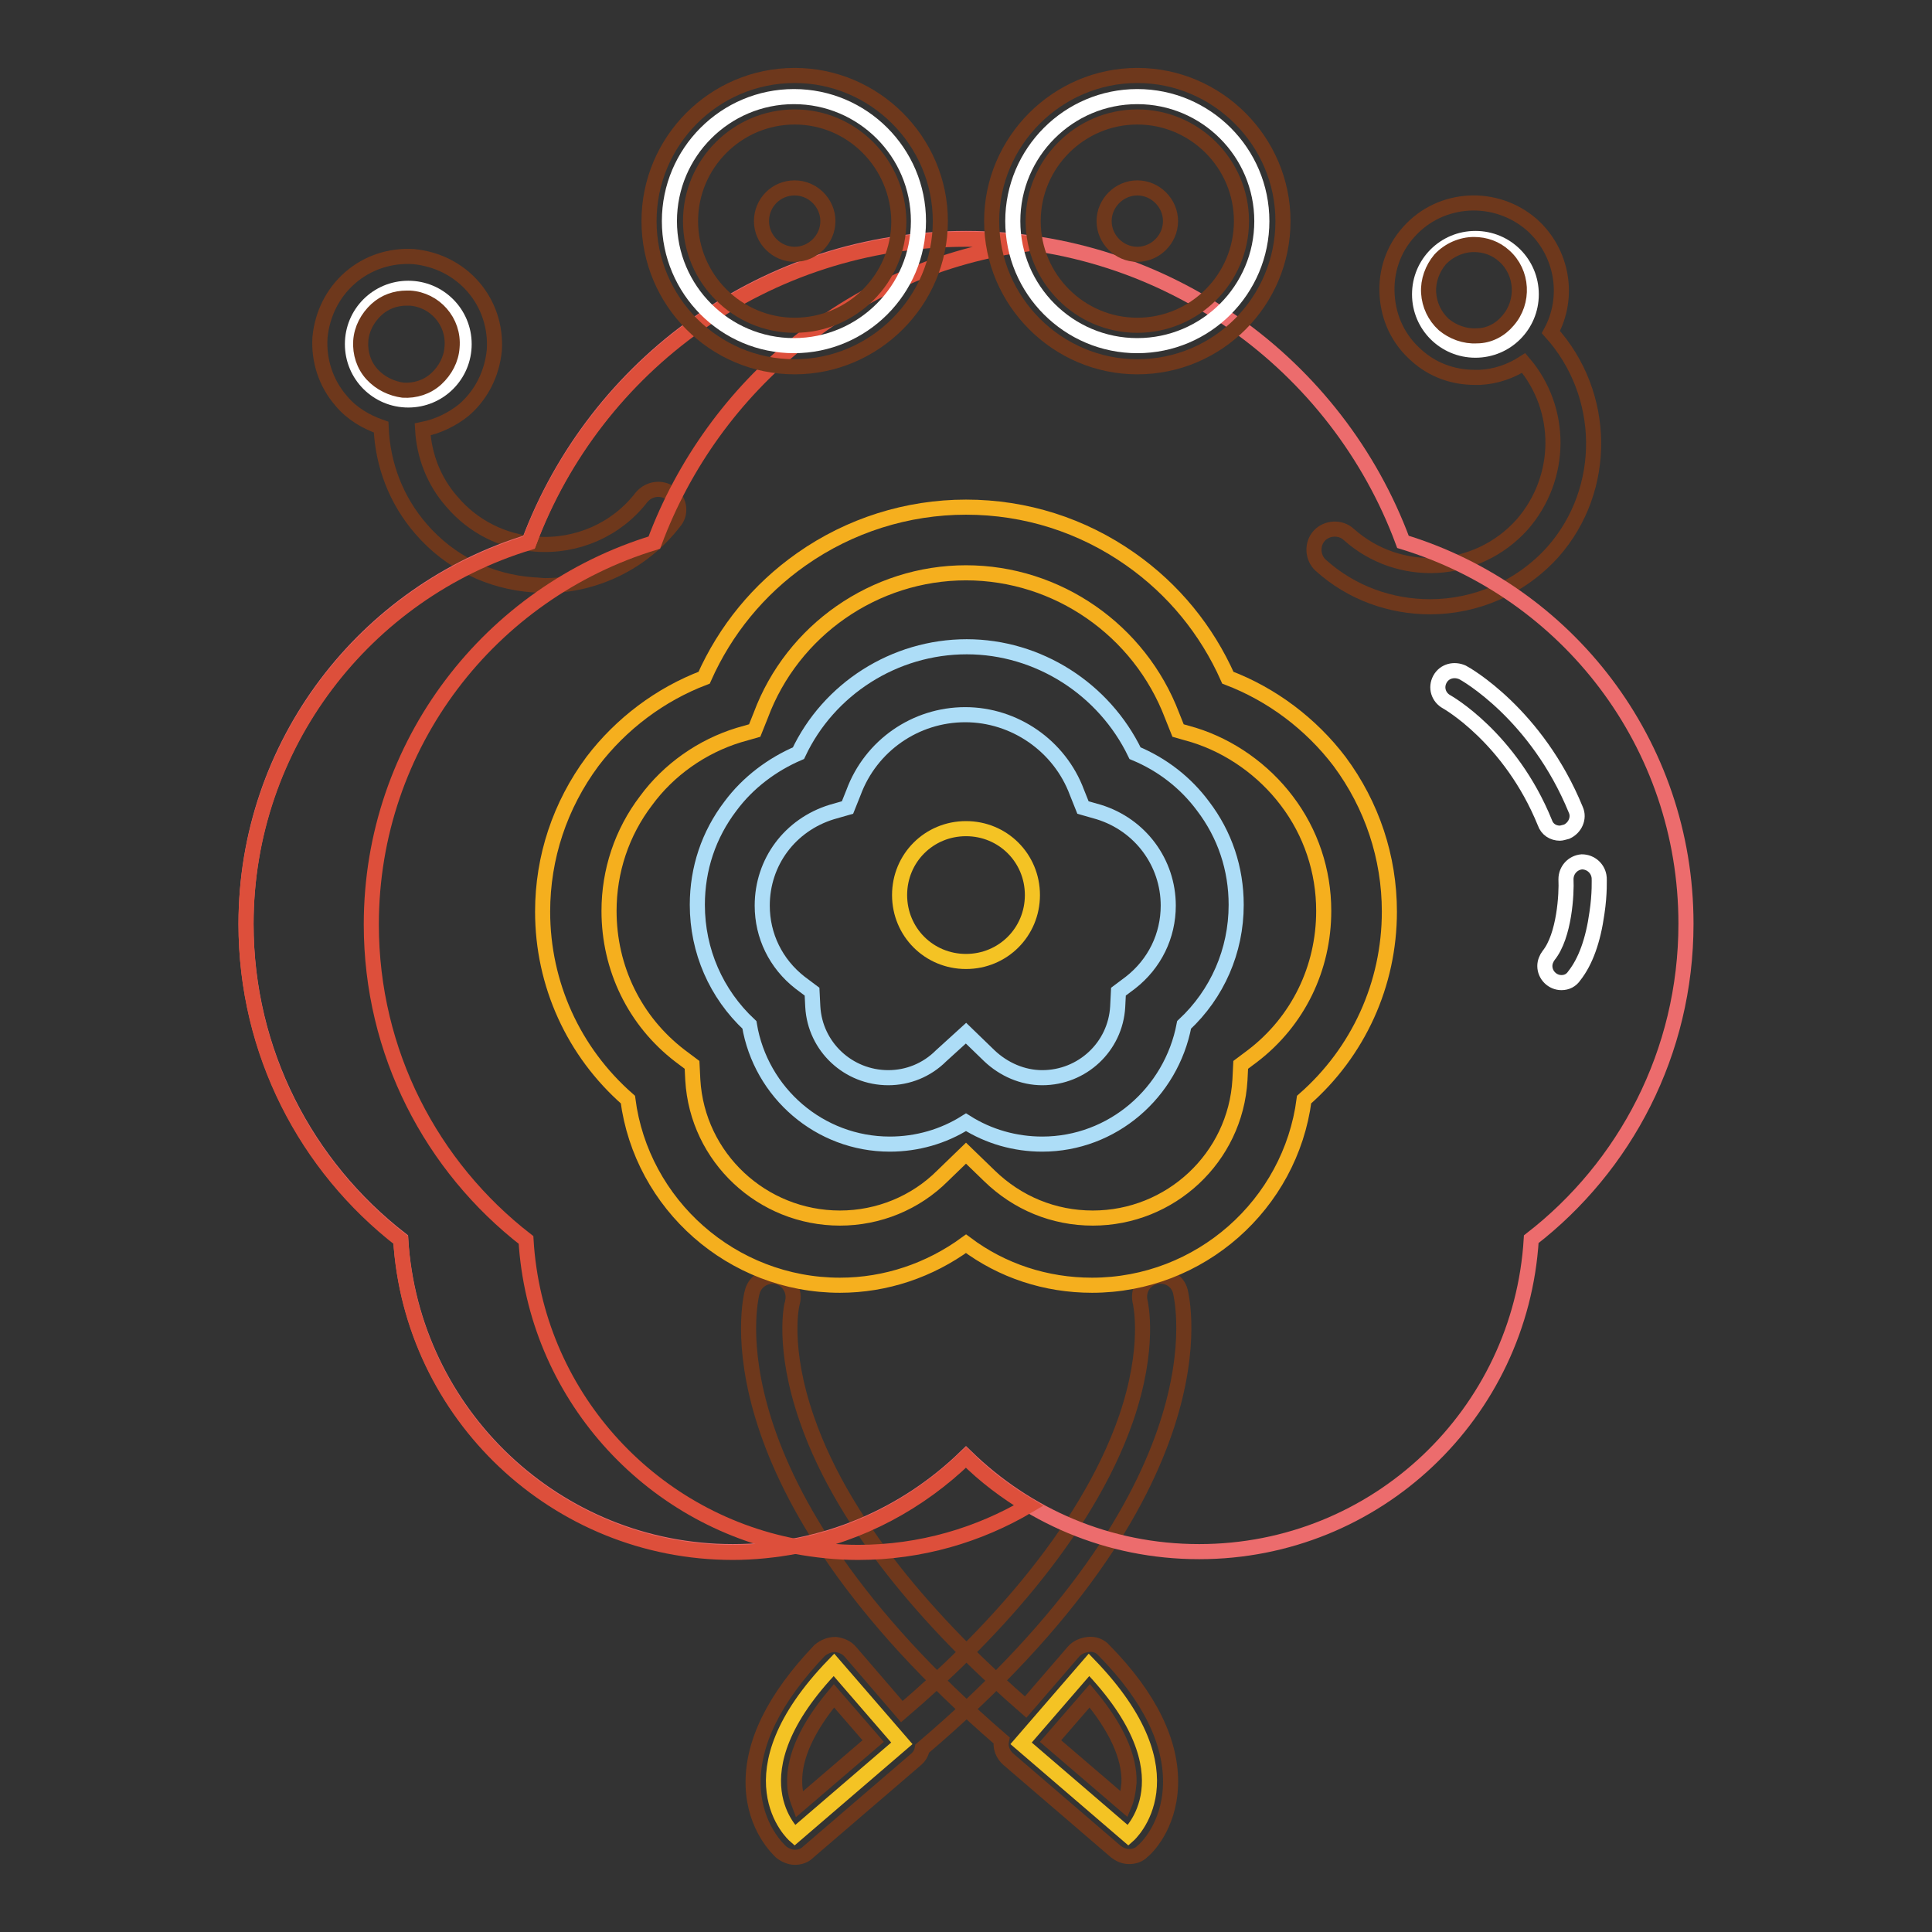 <?xml version="1.0" encoding="utf-8"?>
<!-- Svg Vector Icons : http://www.onlinewebfonts.com/icon -->
<!DOCTYPE svg PUBLIC "-//W3C//DTD SVG 1.1//EN" "http://www.w3.org/Graphics/SVG/1.1/DTD/svg11.dtd">
<svg version="1.1" xmlns="http://www.w3.org/2000/svg" xmlns:xlink="http://www.w3.org/1999/xlink" x="0px" y="0px" viewBox="0 0 256 256" enable-background="new 0 0 256 256" xml:space="preserve">
<rect x="0" y="0" width="256" height="256" fill="#333333" stroke="none"/>
<g> <path stroke-width="2" fill-opacity="0" stroke="#ffffff"  d="M188.1,39c0,4.1,3.3,7.4,7.4,7.4c4.1,0,7.4-3.3,7.4-7.4c0,0,0,0,0,0c0-4.1-3.3-7.4-7.4-7.4 S188.1,34.9,188.1,39C188.1,39,188.1,39,188.1,39z"/> <path stroke-width="2" fill-opacity="0" stroke="#6e381c"  d="M205.5,44c2.5-4.6,1.6-10.5-2.5-14.2h0c-4.8-4.2-12.1-3.8-16.3,0.9c-2.1,2.3-3.1,5.3-2.9,8.4 c0.2,3.1,1.5,5.9,3.9,8c2.1,1.9,4.8,2.9,7.7,2.9c0.2,0,0.5,0,0.7,0c2.1-0.1,4.1-0.8,5.8-1.9c5.2,6.1,5.2,15.2-0.2,21.4 c-6,6.7-16.3,7.3-23,1.3c-1.1-1-2.9-0.9-3.9,0.2c-1,1.1-0.9,2.9,0.2,3.9c4.1,3.7,9.3,5.5,14.5,5.5c6,0,12-2.5,16.3-7.3 C213.1,64.8,212.9,52.2,205.5,44L205.5,44z M195.7,44.5c-1.6,0.1-3.2-0.5-4.4-1.5c-1.2-1.1-1.9-2.6-2-4.2c-0.1-1.6,0.5-3.2,1.5-4.4 c1.2-1.3,2.9-2,4.5-2c1.5,0,2.9,0.5,4,1.5c2.5,2.2,2.7,6.1,0.5,8.6C198.8,43.7,197.3,44.5,195.7,44.5L195.7,44.5z"/> <path stroke-width="2" fill-opacity="0" stroke="#ffffff"  d="M46.7,45.6c0,4.1,3.3,7.4,7.4,7.4s7.4-3.3,7.4-7.4l0,0c0-4.1-3.3-7.4-7.4-7.4S46.7,41.5,46.7,45.6z"/> <path stroke-width="2" fill-opacity="0" stroke="#6e381c"  d="M88.9,65.4c-1.2-0.9-2.9-0.7-3.9,0.5c-3.3,4.3-8.6,6.6-14,6.2c-4.3-0.3-8.3-2.3-11.1-5.6 c-2.4-2.7-3.7-6.1-3.9-9.6c2-0.4,3.9-1.3,5.5-2.6c2.3-2,3.7-4.8,4-7.9c0.2-3.1-0.8-6.1-2.8-8.4c-2-2.3-4.8-3.7-7.9-4 c-3.1-0.2-6.1,0.8-8.4,2.8c-2.3,2-3.7,4.8-4,7.9c-0.2,3.1,0.8,6.1,2.8,8.4c1.4,1.7,3.3,2.8,5.3,3.5c0.2,5,2,9.7,5.3,13.5 c3.8,4.4,9.1,7,14.9,7.4c0.5,0,1,0.1,1.5,0.1c6.7,0,13-3.1,17.1-8.4C90.3,68.1,90.1,66.4,88.9,65.4z M49.3,49.6 c-1.1-1.2-1.6-2.8-1.5-4.4c0.1-1.6,0.9-3.1,2.1-4.2c1.1-1,2.5-1.5,4-1.5c0.1,0,0.3,0,0.4,0c3.3,0.2,5.9,3.1,5.6,6.5 c-0.1,1.6-0.9,3.1-2.1,4.2c-1.2,1.1-2.8,1.6-4.4,1.5C51.9,51.5,50.4,50.8,49.3,49.6z"/> <path stroke-width="2" fill-opacity="0" stroke="#f4c324"  d="M144.3,220.6l-9,10.4l14.2,12.2C149.5,243.2,158.5,235.3,144.3,220.6z M110.5,220.6l9,10.4l-14.2,12.2 C105.3,243.2,96.3,235.3,110.5,220.6z"/> <path stroke-width="2" fill-opacity="0" stroke="#6e381c"  d="M146.3,218.7c-0.5-0.6-1.3-0.9-2.1-0.8s-1.5,0.4-2,1l-6.3,7.3c-10.8-9.4-23.8-23.1-29-38.2 c-3.3-9.5-2-15.2-1.9-15.4c0.4-1.5-0.5-3-1.9-3.4c-1.5-0.4-3,0.5-3.4,1.9c-0.3,1-6.4,25.5,33,59.5c-0.2,0.9,0.2,1.9,0.9,2.5 l14.2,12.2c0.5,0.4,1.1,0.7,1.8,0.7c0.7,0,1.3-0.2,1.8-0.7c0.4-0.3,3.5-3.2,3.7-8.7C155.3,231,152.4,224.9,146.3,218.7z M149,239.1 l-9.8-8.4l5.2-6c3.5,4.2,5.3,8.1,5.2,11.5C149.5,237.4,149.3,238.4,149,239.1L149,239.1z"/> <path stroke-width="2" fill-opacity="0" stroke="#6e381c"  d="M156.4,171.1c-0.4-1.5-1.9-2.3-3.4-1.9c-1.5,0.4-2.3,1.9-1.9,3.4c0,0.1,1.4,5.8-1.9,15.4 c-5.4,15.5-18.7,29.4-29.7,38.8l-6.8-7.9c-0.5-0.6-1.2-0.9-2-1c-0.8,0-1.5,0.3-2.1,0.8c-6,6.3-9,12.3-8.8,18 c0.2,5.5,3.4,8.4,3.7,8.7c0.5,0.4,1.2,0.7,1.8,0.7c0.7,0,1.3-0.2,1.8-0.7l14.2-12.2c0.5-0.4,0.8-0.9,0.9-1.5 C162.9,197.1,156.6,172.1,156.4,171.1L156.4,171.1z M105.9,239.1c-0.3-0.8-0.6-1.7-0.6-2.9c-0.1-3.4,1.7-7.3,5.2-11.5l5.2,6 L105.9,239.1z"/> <path stroke-width="2" fill-opacity="0" stroke="#ec6c6d"  d="M223.4,122.4c0-23.9-15.8-44-37.5-50.6c-8.7-23.5-31.4-40.2-57.9-40.2c-26.5,0-49.1,16.7-57.9,40.2 c-21.7,6.6-37.5,26.8-37.5,50.6c0,17,8,32.1,20.5,41.8c1.4,23.1,20.6,41.4,44,41.4c12,0,22.9-4.8,30.9-12.6 c8,7.8,18.8,12.6,30.9,12.6c23.5,0,42.6-18.3,44-41.4C215.3,154.6,223.4,139.5,223.4,122.4z"/> <path stroke-width="2" fill-opacity="0" stroke="#f5af1e"  d="M144.7,170.3c-6.1,0-11.9-1.9-16.7-5.5c-4.8,3.5-10.6,5.5-16.7,5.5c-14.3,0-26.3-10.7-28.1-24.6 c-7.2-6.3-11.3-15.3-11.3-24.9c0-7.2,2.3-14.1,6.6-19.9c3.8-5,9-8.9,14.8-11.1c2.8-6.3,7.2-11.7,12.9-15.7c6.4-4.5,14-6.9,21.8-6.9 c7.9,0,15.4,2.4,21.8,6.9c5.7,4,10.1,9.4,12.9,15.7c5.8,2.2,11,6.1,14.8,11.1c4.3,5.8,6.6,12.7,6.6,19.9c0,9.6-4.1,18.6-11.3,24.9 C171,159.6,159,170.3,144.7,170.3L144.7,170.3z M128,152.8l3.1,3c3.7,3.6,8.5,5.6,13.7,5.6c10.3,0,18.9-8,19.5-18.3l0.1-2l1.6-1.2 c6-4.6,9.4-11.6,9.4-19.2c0-5.3-1.7-10.4-4.9-14.6c-3.1-4.1-7.5-7.2-12.3-8.7l-2.1-0.6l-0.8-2C151,83.5,140.1,75.9,128,75.9 c-12.1,0-23,7.6-27.2,18.9l-0.8,2l-2.1,0.6c-4.9,1.5-9.3,4.6-12.3,8.7c-3.2,4.2-4.9,9.3-4.9,14.6c0,7.6,3.4,14.6,9.4,19.2l1.6,1.2 l0.1,2c0.6,10.3,9.2,18.3,19.5,18.3c5.1,0,10-2,13.6-5.6L128,152.8L128,152.8z"/> <path stroke-width="2" fill-opacity="0" stroke="#adddf7"  d="M138.1,151.6c-3.6,0-7.1-1-10.1-2.9c-3,1.9-6.5,2.9-10.1,2.9c-9.3,0-17.1-6.8-18.6-15.8 c-4.4-4.1-6.9-9.8-6.9-15.9c0-4.8,1.5-9.3,4.4-13.1c2.3-3.1,5.5-5.5,9-7c4-8.5,12.7-14.1,22.3-14.1c9.5,0,18.2,5.6,22.3,14.1 c3.6,1.5,6.7,3.9,9,7c2.9,3.8,4.4,8.3,4.4,13.1c0,6.1-2.5,11.8-6.9,15.9C155.2,144.8,147.4,151.6,138.1,151.6L138.1,151.6z  M128,136.9l3.1,3c1.9,1.8,4.4,2.9,7,2.9c5.3,0,9.7-4.1,10-9.4l0.1-2l1.6-1.2c3.2-2.5,5-6.2,5-10.2c0-5.7-3.7-10.7-9.2-12.4 l-2.1-0.6l-0.8-2c-2.3-6.2-8.3-10.3-14.8-10.3c-6.6,0-12.5,4.1-14.8,10.3l-0.8,2l-2.1,0.6c-5.5,1.7-9.2,6.6-9.2,12.4 c0,4,1.8,7.7,5,10.2l1.6,1.2l0.1,2c0.3,5.3,4.7,9.4,10,9.4c2.6,0,5.1-1,7-2.9L128,136.9z"/> <path stroke-width="2" fill-opacity="0" stroke="#f4c324"  d="M119.2,118.6c0,4.9,3.9,8.8,8.8,8.8s8.8-3.9,8.8-8.8c0-4.9-3.9-8.8-8.8-8.8S119.2,113.7,119.2,118.6z"/> <path stroke-width="2" fill-opacity="0" stroke="#dd4f3b"  d="M69.7,164.3c-12.5-9.7-20.5-24.8-20.5-41.8c0-23.9,15.8-44,37.5-50.6c7.8-21,26.7-36.6,49.6-39.6 c-2.7-0.4-5.5-0.6-8.3-0.6c-26.5,0-49.1,16.7-57.9,40.2c-21.7,6.6-37.5,26.8-37.5,50.6c0,17,8,32.1,20.5,41.8 c1.4,23.1,20.6,41.4,44,41.4c2.8,0,5.6-0.3,8.3-0.8C85.9,201.2,70.9,184.6,69.7,164.3z"/> <path stroke-width="2" fill-opacity="0" stroke="#dd4f3b"  d="M105.4,204.9c2.7,0.5,5.5,0.8,8.3,0.8c8.3,0,16-2.3,22.6-6.2c-3-1.8-5.8-3.9-8.3-6.4 C121.9,199,114.1,203.3,105.4,204.9z"/> <path stroke-width="2" fill-opacity="0" stroke="#ffffff"  d="M206.7,110.4c-0.9,0-1.7-0.5-2-1.4c-4.6-11.3-13-16-13-16c-1.1-0.6-1.5-1.9-0.9-3c0.6-1.1,1.9-1.4,3-0.9 c0.4,0.2,9.8,5.5,15,18.2c0.5,1.1-0.1,2.4-1.2,2.9C207.2,110.3,206.9,110.4,206.7,110.4L206.7,110.4z"/> <path stroke-width="2" fill-opacity="0" stroke="#ffffff"  d="M206.9,130.2c-1.2,0-2.2-1-2.2-2.2c0-0.5,0.2-1,0.5-1.4c2.1-2.6,2.4-8.2,2.3-10.1c0-1.2,0.9-2.2,2.1-2.3 l0,0c1.2,0,2.2,0.9,2.3,2.1c0,0.1,0.1,2.1-0.3,4.7c-0.5,3.6-1.5,6.4-3,8.3C208.2,129.9,207.6,130.2,206.9,130.2L206.9,130.2z"/> <path stroke-width="2" fill-opacity="0" stroke="#ffffff"  d="M88.7,29.3c0,9.1,7.4,16.5,16.5,16.5c9.1,0,16.5-7.4,16.5-16.5c0-9.1-7.4-16.5-16.5-16.5 C96.1,12.8,88.7,20.2,88.7,29.3z"/> <path stroke-width="2" fill-opacity="0" stroke="#6e381c"  d="M105.3,48.6C94.6,48.6,86,39.9,86,29.3C86,18.7,94.6,10,105.3,10c10.6,0,19.3,8.7,19.3,19.3 C124.6,39.9,115.9,48.6,105.3,48.6z M105.3,15.5c-7.6,0-13.8,6.2-13.8,13.8c0,7.6,6.2,13.8,13.8,13.8c7.6,0,13.8-6.2,13.8-13.8 C119,21.7,112.9,15.5,105.3,15.5z"/> <path stroke-width="2" fill-opacity="0" stroke="#6e381c"  d="M100.9,29.3c0,2.4,2,4.4,4.4,4.4c2.4,0,4.4-2,4.4-4.4c0-2.4-2-4.4-4.4-4.4 C102.8,24.9,100.9,26.9,100.9,29.3z"/> <path stroke-width="2" fill-opacity="0" stroke="#ffffff"  d="M134.2,29.3c0,9.1,7.4,16.5,16.5,16.5c9.1,0,16.5-7.4,16.5-16.5c0-9.1-7.4-16.5-16.5-16.5 C141.6,12.8,134.2,20.2,134.2,29.3z"/> <path stroke-width="2" fill-opacity="0" stroke="#6e381c"  d="M150.7,48.6c-10.6,0-19.3-8.7-19.3-19.3c0-10.6,8.7-19.3,19.3-19.3c10.6,0,19.3,8.7,19.3,19.3 C170,39.9,161.4,48.6,150.7,48.6z M150.7,15.5c-7.6,0-13.8,6.2-13.8,13.8c0,7.6,6.2,13.8,13.8,13.8c7.6,0,13.8-6.2,13.8-13.8 C164.5,21.7,158.3,15.5,150.7,15.5z"/> <path stroke-width="2" fill-opacity="0" stroke="#6e381c"  d="M146.3,29.3c0,2.4,2,4.4,4.4,4.4s4.4-2,4.4-4.4c0-2.4-2-4.4-4.4-4.4S146.3,26.9,146.3,29.3z"/></g>
</svg>